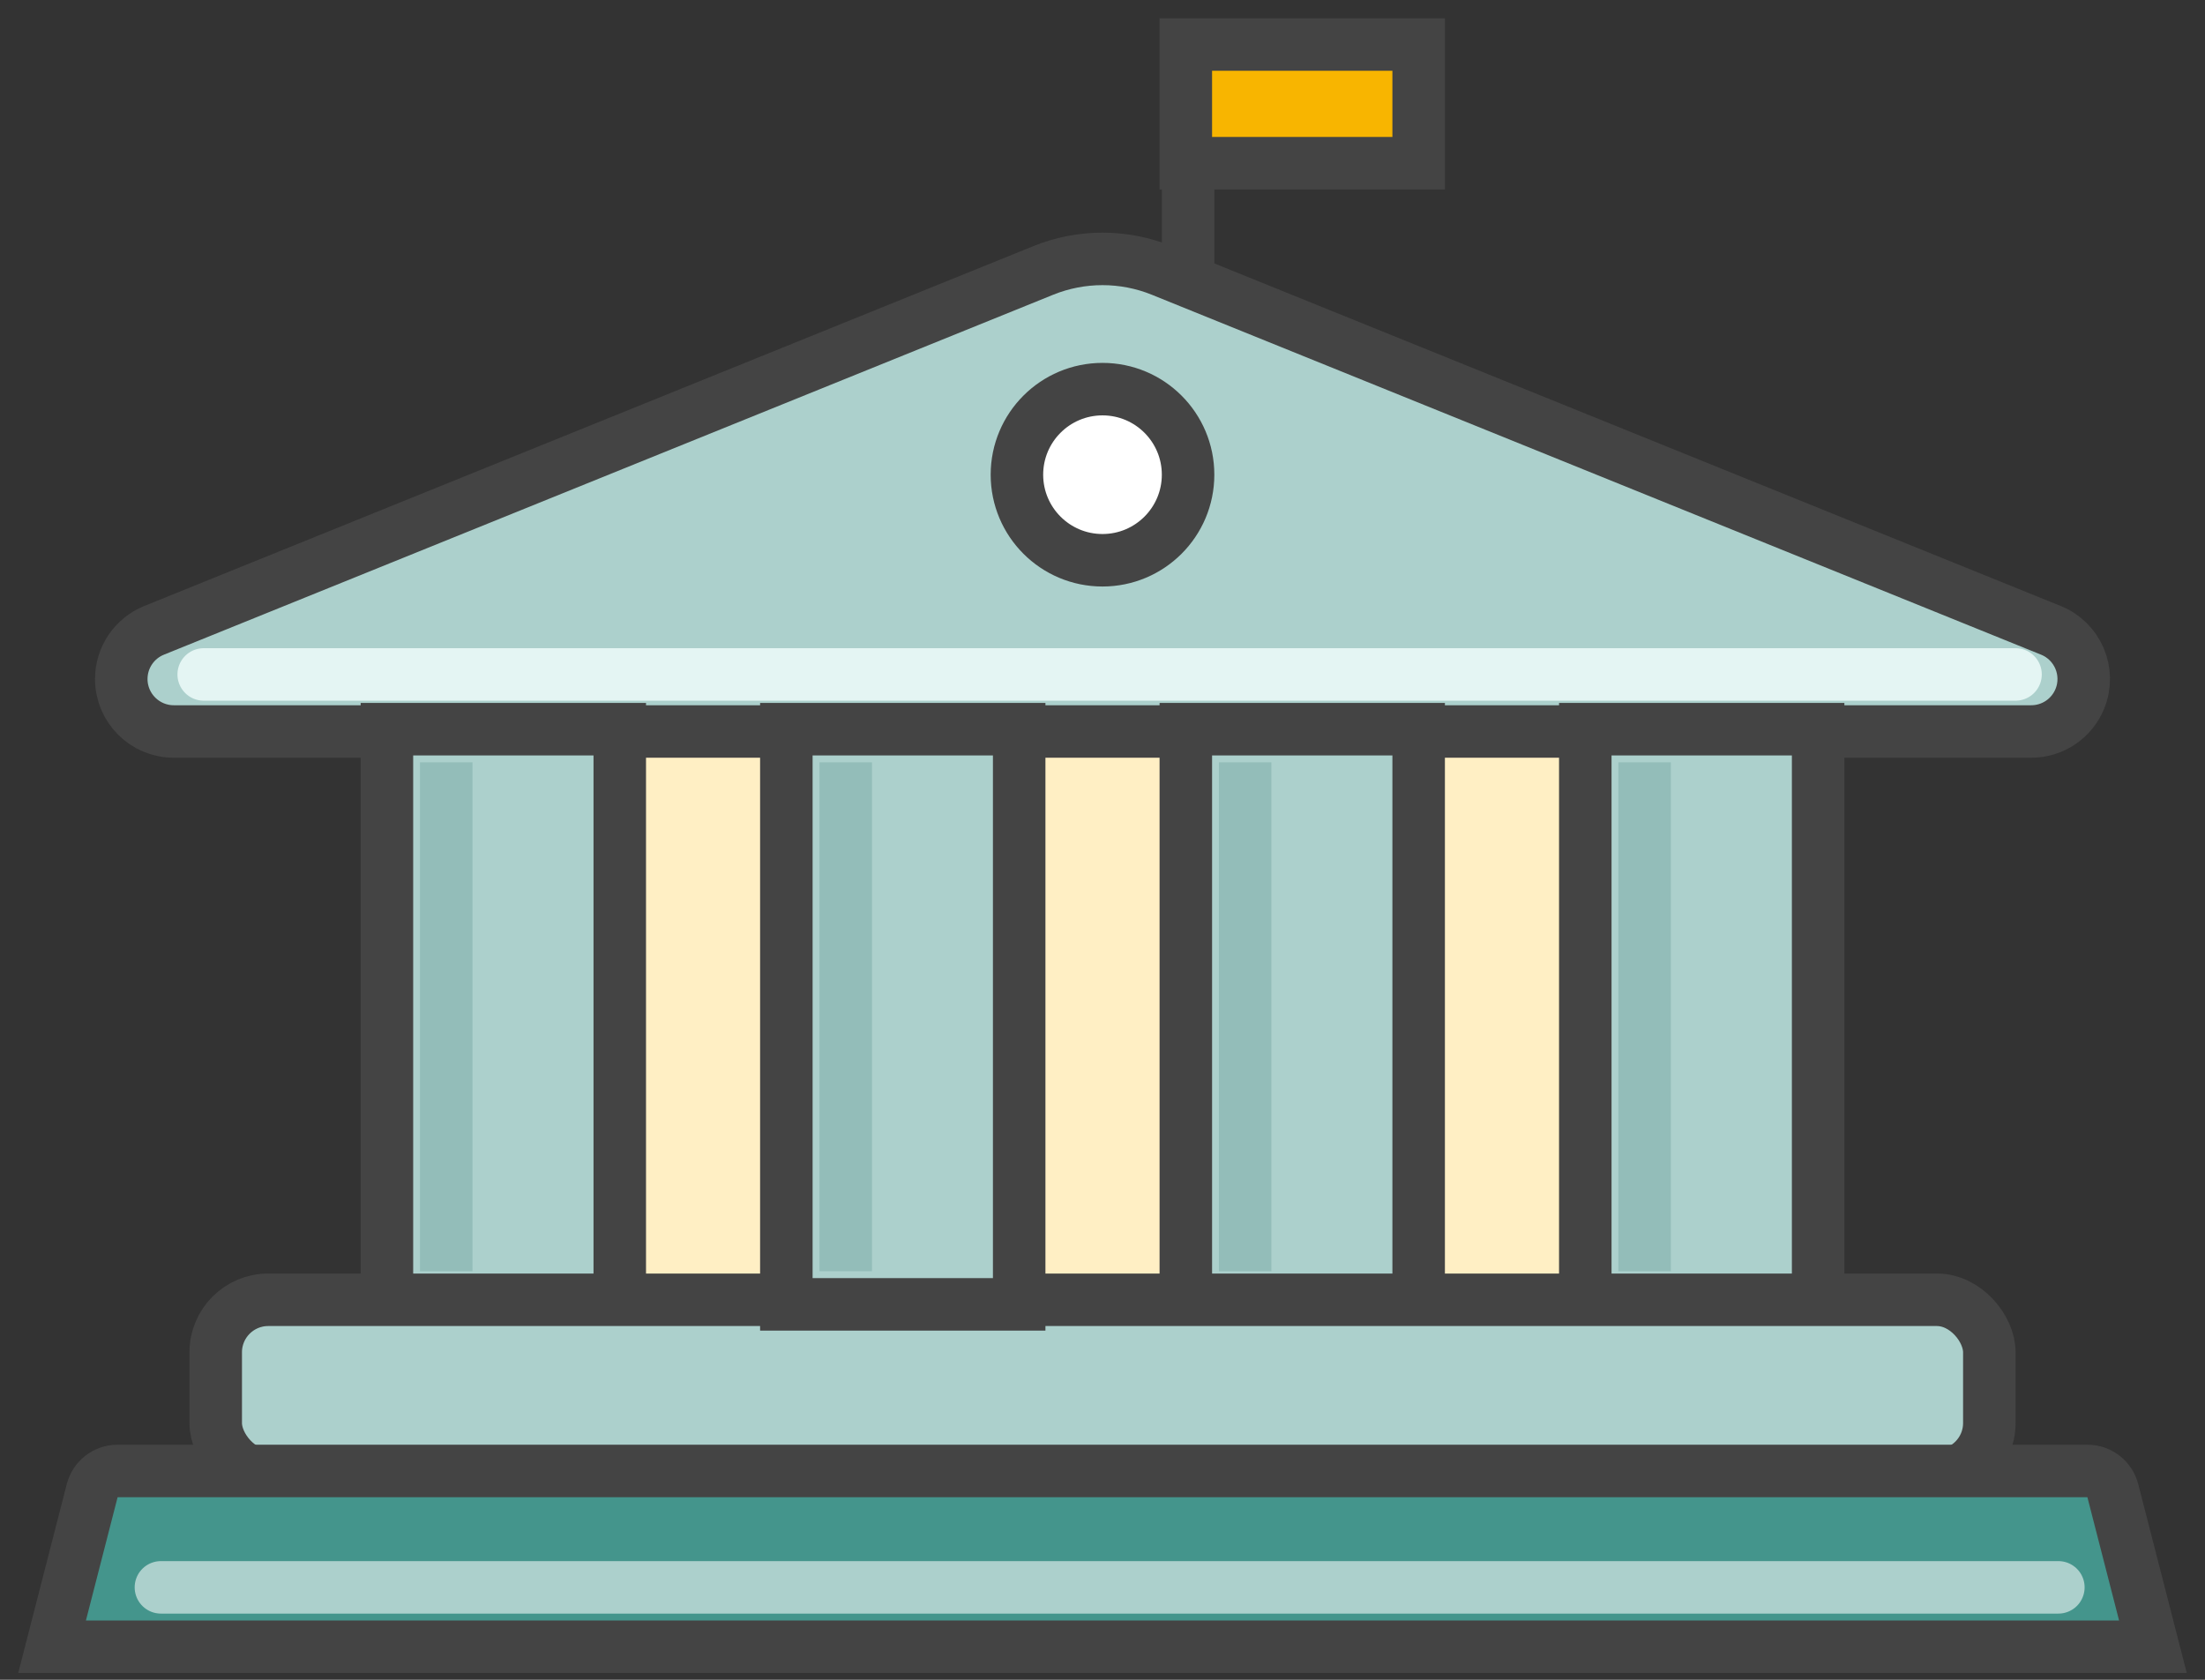 <?xml version="1.0" encoding="UTF-8"?>
<svg width="42px" height="32px" viewBox="0 0 42 32" version="1.1" xmlns="http://www.w3.org/2000/svg" xmlns:xlink="http://www.w3.org/1999/xlink">
    <rect x="0" y="0" width="42" height="32" fill="#333333" stroke="none"/>
    <!-- Generator: Sketch 61.2 (89653) - https://sketch.com -->
    <title>Accounts Icon</title>
    <desc>Created with Sketch.</desc>
    <g id="Symbols" stroke="none" stroke-width="1" fill="none" fill-rule="evenodd">
        <g id="accounts-warning" transform="translate(-24, -18)">
            <g id="Group-2">
                <g id="Accounts-Icon" transform="translate(20, 14)">
                    <g id="bank">
                        <rect id="Rectangle" x="0" y="0" width="50" height="41.304"></rect>
                        <rect id="Rectangle" fill="#FFEFC4" x="13.043" y="16.304" width="23.913" height="14.13"></rect>
                        <path d="M26.126,9.151 L43.065,16.008 C43.577,16.215 43.824,16.798 43.617,17.31 C43.464,17.688 43.098,17.935 42.69,17.935 L7.31,17.935 C6.758,17.935 6.31,17.487 6.31,16.935 C6.31,16.527 6.557,16.161 6.935,16.008 L23.874,9.151 C24.596,8.859 25.404,8.859 26.126,9.151 Z" id="Triangle" stroke="#444444" fill="#ACD0CC"></path>
                        <circle id="Oval" stroke="#444444" fill="#FFFFFF" cx="25" cy="13.043" r="1.63"></circle>
                        <rect id="Rectangle" stroke="#444444" fill="#ACD0CC" x="26.587" y="17.891" width="4.435" height="10.957"></rect>
                        <rect id="Rectangle-Copy" stroke="#444444" fill="#ACD0CC" x="34.196" y="17.891" width="4.435" height="10.957"></rect>
                        <rect id="Rectangle-Copy-12" stroke="#444444" fill="#ACD0CC" x="11.37" y="17.891" width="4.435" height="10.957"></rect>
                        <rect id="Rectangle" stroke="#444444" fill="#ACD0CC" x="8.109" y="28.761" width="33.783" height="3.348" rx="1"></rect>
                        <path d="M4.992,35.37 L45.008,35.37 L44.244,32.397 C44.188,32.176 43.988,32.022 43.76,32.022 L6.24,32.022 C6.012,32.022 5.812,32.176 5.756,32.397 L4.992,35.37 Z" id="Rectangle-Copy-13" stroke="#444444" fill="#44958C"></path>
                        <line x1="26.63" y1="8.696" x2="26.63" y2="4.891" id="Line-22" stroke="#444444" stroke-linecap="square"></line>
                        <rect id="Rectangle" stroke="#444444" fill="#F8B500" x="26.587" y="4.848" width="4.435" height="2.261"></rect>
                        <line x1="7.88" y1="16.848" x2="42.391" y2="16.848" id="Line-23" stroke="#E4F5F3" stroke-linecap="round"></line>
                        <line x1="7.065" y1="34.239" x2="43.207" y2="34.239" id="Line-23-Copy" stroke="#ACD0CC" stroke-linecap="round"></line>
                        <line x1="12.5" y1="19.022" x2="12.5" y2="27.717" id="Line-24" stroke="#93BDB9" stroke-linecap="square"></line>
                        <line x1="27.717" y1="19.022" x2="27.717" y2="27.717" id="Line-24-Copy" stroke="#93BDB9" stroke-linecap="square"></line>
                        <rect id="Rectangle-Copy-14" stroke="#444444" fill="#ACD0CC" x="18.978" y="17.891" width="4.435" height="10.957"></rect>
                        <line x1="20.109" y1="19.022" x2="20.109" y2="27.717" id="Line-24-Copy-3" stroke="#93BDB9" stroke-linecap="square"></line>
                        <line x1="35.326" y1="19.022" x2="35.326" y2="27.717" id="Line-24-Copy-2" stroke="#93BDB9" stroke-linecap="square"></line>
                    </g>
                </g>
            </g>
        </g>
    </g>
</svg>